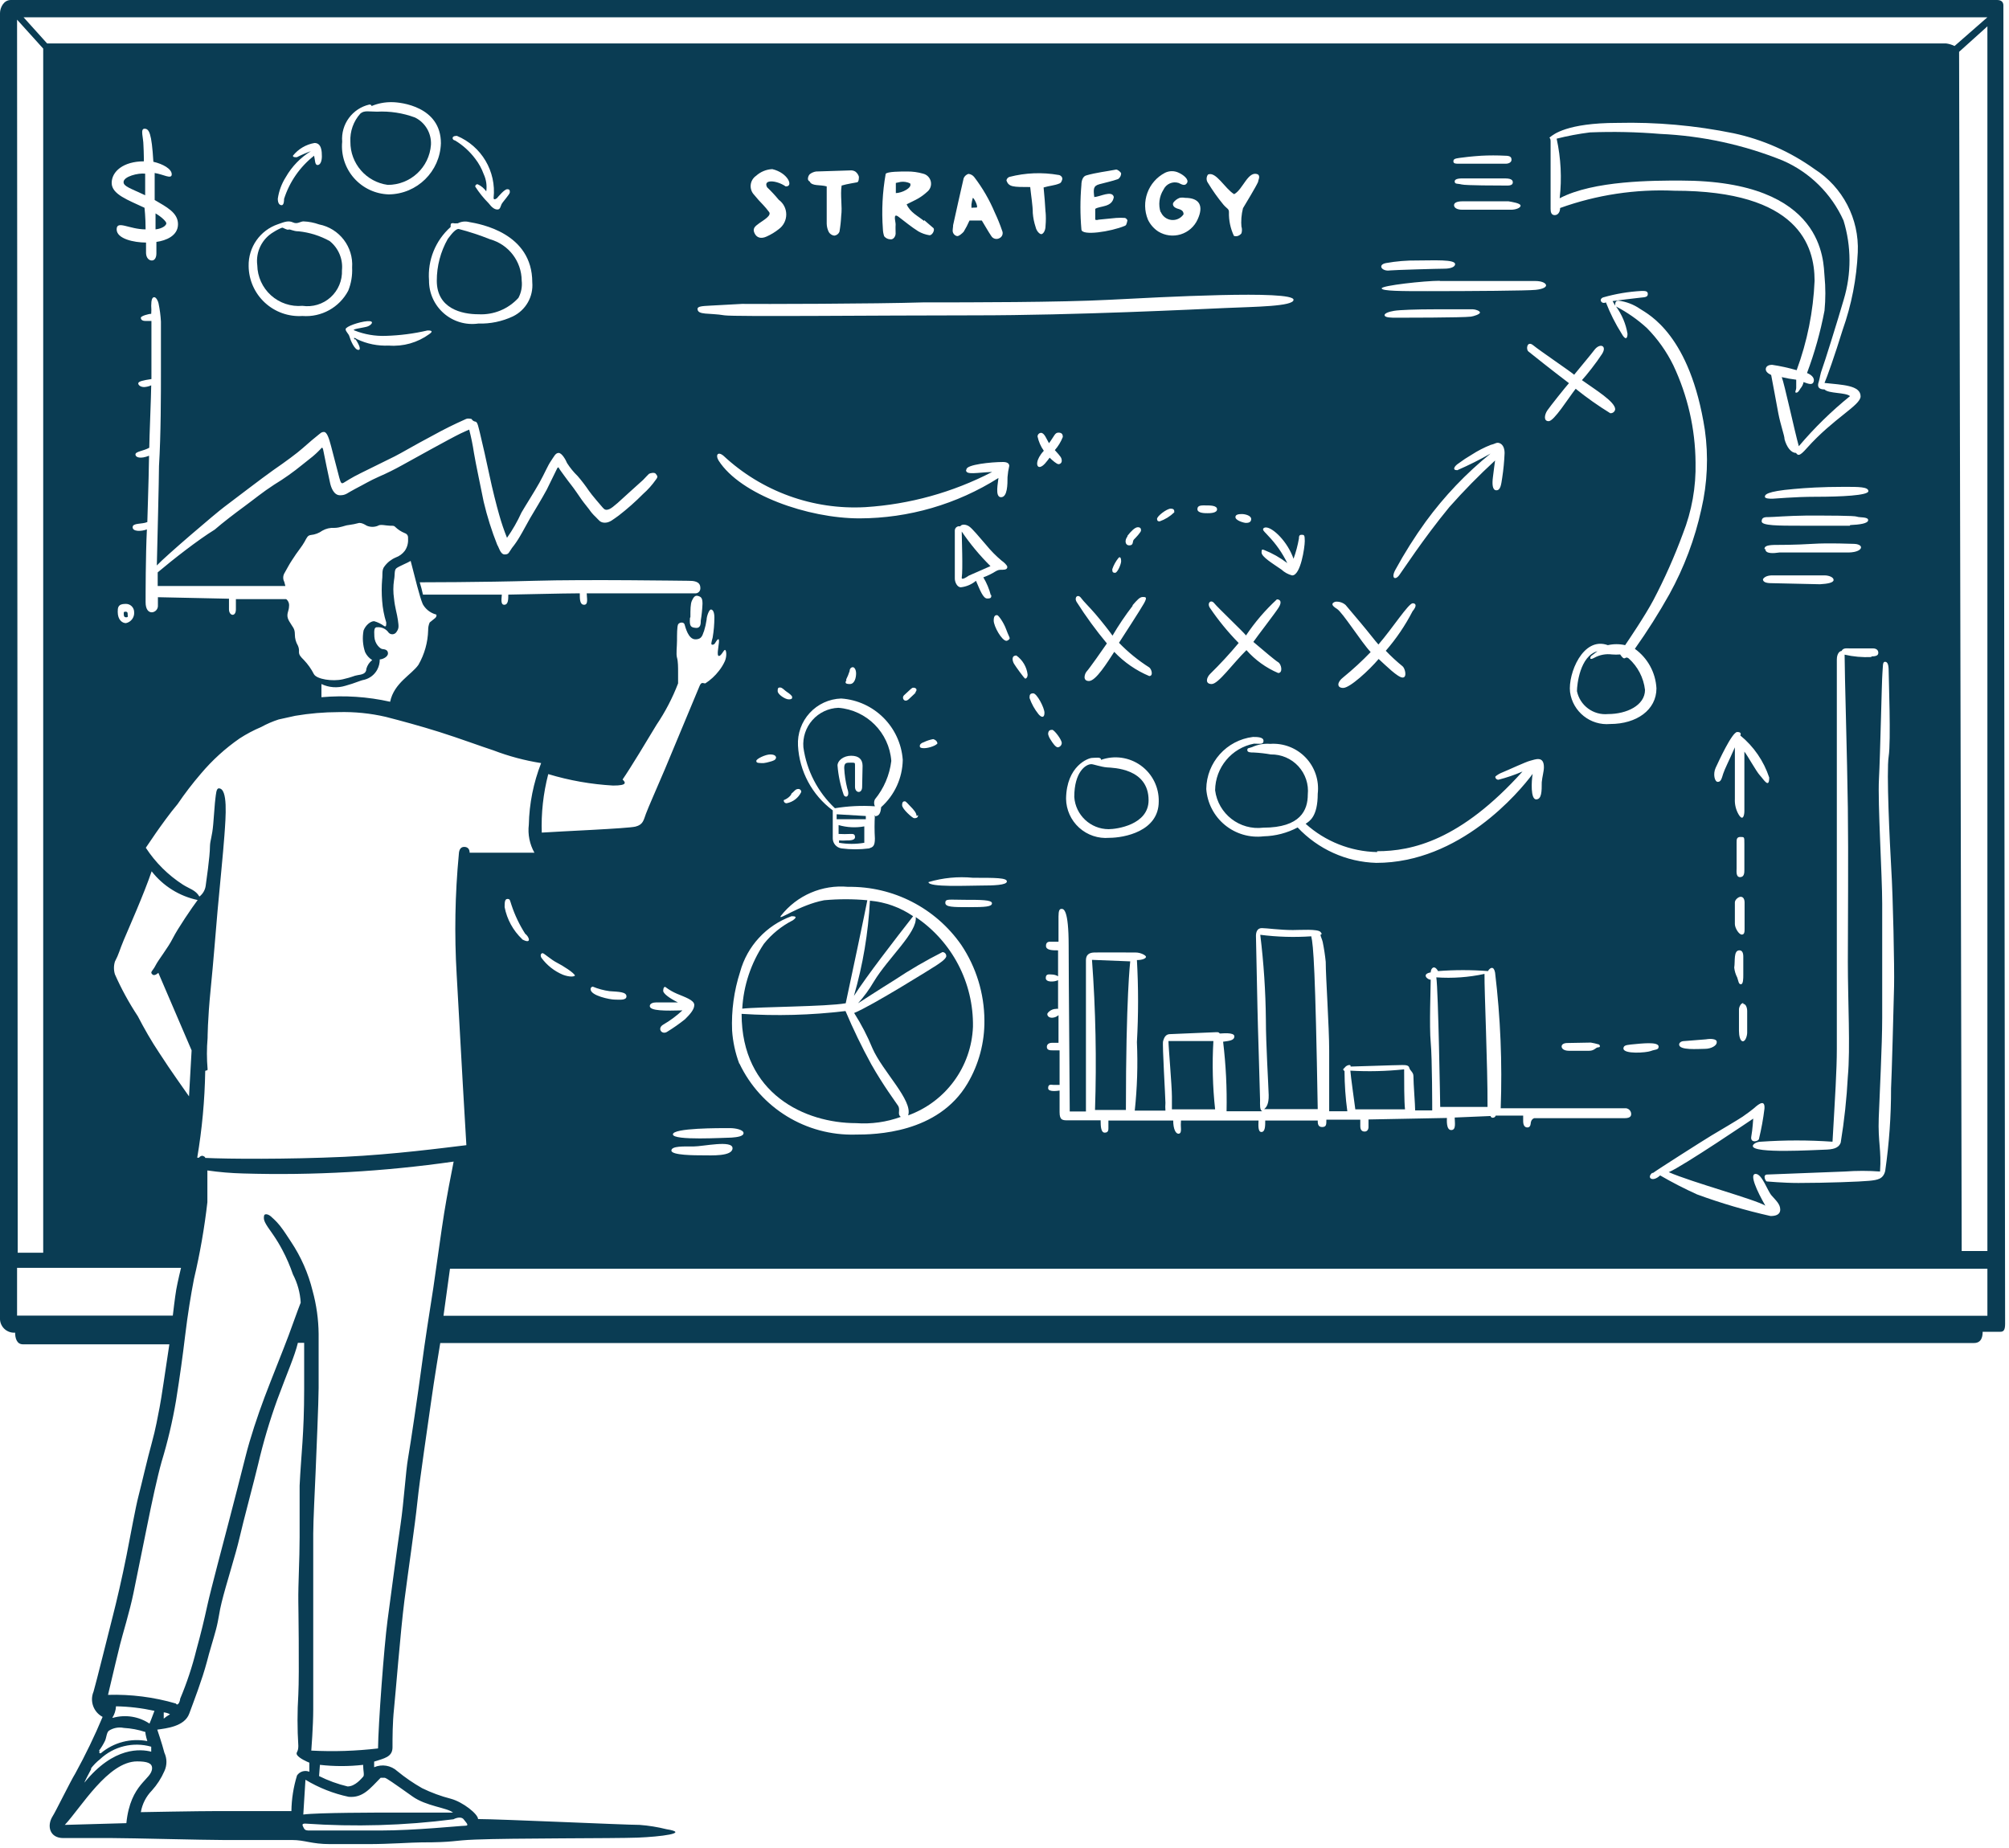 <?xml version="1.0" encoding="UTF-8"?>
<svg width="450px" height="414px" viewBox="0 0 450 414" version="1.1" xmlns="http://www.w3.org/2000/svg" xmlns:xlink="http://www.w3.org/1999/xlink">
    <!-- Generator: Sketch 59 (86127) - https://sketch.com -->
    <title>NYL_Blackboard Copy</title>
    <desc>Created with Sketch.</desc>
    <g id="Page-1" stroke="none" stroke-width="1" fill="none" fill-rule="evenodd">
        <g id="NYL_Blackboard-Copy" fill="#0A3C53" fill-rule="nonzero">
            <path d="M448.742,1.21 C448.742,0.484 448.306,0 447.339,0 L2.419,0 C0.774,0 0,1.79 0,2.952 C0,4.113 0,293.613 0,295.597 C0.049,296.441 0.436,297.229 1.073,297.784 C1.711,298.339 2.545,298.615 3.387,298.548 C3.387,299.71 3.726,301.161 5.129,301.161 L37.935,301.161 C36.968,307.548 36.145,313.306 35.758,315.242 C35.371,317.177 34.887,320.081 33.968,323.371 C33.048,326.661 31.694,332.565 31.016,335.177 C30.339,337.79 29.371,343.258 28.355,348.387 C27.339,353.516 26.081,358.887 25.258,362.081 C24.435,365.274 21.532,377.032 20.952,378.968 C20.059,381.096 20.941,383.554 22.984,384.629 C21.175,388.943 19.14,393.159 16.887,397.258 C15.677,399.242 12.435,405.919 11.758,406.935 C10.452,409.065 11.129,411.774 14.177,411.774 L25.258,411.774 C29.226,411.774 45.629,412.21 50.081,412.21 L65.419,412.21 C68.323,412.21 69.726,413.129 73.984,413.129 C75.726,413.129 78.823,413.129 82.403,413.129 C87.242,413.129 92.371,412.742 94.403,412.742 C101.903,412.742 101.323,412.306 106.452,412.113 C114.629,411.774 137.758,411.871 142.79,411.677 C147.823,411.484 154.742,410.661 149.274,409.79 C147.305,409.298 145.298,408.974 143.274,408.823 C140.032,408.823 111.871,407.516 107.081,407.516 C107.081,406.403 103.694,403.694 100.984,402.968 C98.764,402.397 96.608,401.603 94.548,400.597 C92.588,399.484 90.726,398.205 88.984,396.774 C87.579,395.491 85.553,395.151 83.806,395.903 C83.806,395.032 83.806,394.645 83.806,394.645 C86.032,393.919 87.919,393.629 87.919,391.452 C87.919,389.274 87.919,385.984 88.258,382.79 C88.597,379.597 89.71,365.419 90.581,358.597 C91.452,351.774 92.952,341.71 93.484,336.532 C94.016,331.355 95.855,319.161 96.532,314.226 C97.21,309.29 98.613,300.871 98.613,300.871 L442.161,300.871 C443.952,300.871 444.097,299.226 444.097,298.355 L448.016,298.355 C448.742,298.355 449.129,298.065 449.129,296.565 C449.129,295.065 448.742,1.935 448.742,1.21 Z M3.823,294.726 L3.823,284.032 L40.548,284.032 C40.548,284.032 39.774,287.226 39.484,288.871 C39.194,290.516 38.71,294.726 38.71,294.726 L3.823,294.726 Z M3.823,4.403 L9.677,10.887 L9.677,280.645 L3.968,280.645 L3.823,4.403 Z M32.129,32.516 C32.129,30.871 31.355,28.839 32.371,28.839 C33.387,28.839 33.968,29.758 34.355,36.242 C36.484,36.726 38.468,37.839 38.468,39.048 C38.468,40.258 36.581,39.048 34.645,38.758 C34.645,41.129 34.645,43.306 34.645,44.806 C37.258,46.355 39.871,47.613 39.871,50.226 C39.871,52.839 37.161,53.903 35.032,54.194 C35.032,55.597 35.032,55.79 35.032,56.758 C35.032,57.726 34.645,58.355 34.016,58.355 C33.387,58.355 32.758,57.823 32.71,56.71 L32.71,54.339 C30.048,54.339 26.129,53.516 26.129,51.387 C26.129,49.258 28.935,51.387 32.613,51.387 C32.613,48.726 32.371,46.548 32.371,46.548 C28.694,44.806 25.016,43.548 25.016,40.984 C25.016,38.419 27.629,36.145 32.226,36.145 C32.226,36.194 32.226,34.21 32.129,32.516 Z M66.484,35.226 C66.048,35.226 65.613,35.226 65.613,34.887 C66.821,33.374 68.543,32.358 70.452,32.032 C72.048,32.032 72.097,33.968 72.097,35.032 C72.097,36.097 71.758,36.968 71.129,36.968 C70.5,36.968 70.597,35.855 70.355,34.887 C67.191,37.363 64.847,40.736 63.629,44.565 C63.629,44.806 63.629,45.968 63.097,45.968 C62.565,45.968 62.226,45.484 62.226,44.516 C62.472,42.794 63.082,41.145 64.016,39.677 C65.372,37.303 67.302,35.307 69.629,33.871 C68.553,34.255 67.502,34.707 66.484,35.226 L66.484,35.226 Z M62.274,50.226 C63.968,49.597 64.694,49.403 65.661,49.839 C66.629,50.274 67.258,49.597 67.984,49.597 C69.173,49.646 70.347,49.874 71.468,50.274 C76.026,51.167 79.202,55.319 78.871,59.952 C78.958,61.72 78.661,63.487 78,65.129 C76.011,68.888 71.983,71.111 67.742,70.79 C64.64,70.99 61.593,69.905 59.315,67.792 C57.036,65.678 55.727,62.721 55.694,59.613 C55.598,55.381 58.264,51.579 62.274,50.226 L62.274,50.226 Z M111.29,44.419 C111.629,44.032 112.984,42.387 113.613,42.387 C114.242,42.387 114.194,42.726 114.194,43.113 C114.194,43.5 112.597,45.242 112.355,45.726 C112.113,46.21 112.065,46.935 111.435,46.935 C110.806,46.935 110.226,46.548 109.403,45.484 C108.293,44.365 107.304,43.132 106.452,41.806 C106.436,41.661 106.487,41.517 106.591,41.413 C106.694,41.31 106.839,41.259 106.984,41.274 C107.758,41.627 108.426,42.178 108.919,42.871 C109.105,41.552 108.903,40.207 108.339,39 C107.891,37.764 107.254,36.605 106.452,35.565 C105.215,33.913 103.671,32.516 101.903,31.452 C101.371,31.452 100.887,30.435 102.339,30.435 C107.851,32.735 111.196,38.384 110.565,44.323 C110.565,44.71 110.806,44.758 111.29,44.419 Z M102.532,50.032 C103.321,49.62 104.236,49.517 105.097,49.742 C107.613,50.177 119.226,52.21 119.226,63.242 C119.504,66.448 117.77,69.491 114.871,70.887 C112.452,72.021 109.799,72.568 107.129,72.484 C104.337,72.879 101.512,72.036 99.392,70.177 C97.272,68.317 96.069,65.626 96.097,62.806 C95.755,58.286 97.545,53.864 100.935,50.855 C100.935,50.129 100.935,50.032 101.419,49.984 C101.705,50.047 101.999,50.063 102.29,50.032 L102.532,50.032 Z M79.645,76.016 C79.984,76.5 81.145,78.387 80.274,78.387 C79.403,78.387 78.484,76.161 78.29,75.435 C78.097,74.71 77.419,74.323 77.419,73.742 C77.419,73.161 80.419,72.097 82.258,71.952 C84.097,71.806 83.177,72.871 82.258,73.161 C81.339,73.452 78.532,73.742 79.403,74.032 C81.632,74.92 84.022,75.332 86.419,75.242 C89.565,75.151 92.693,74.746 95.758,74.032 C96.194,74.032 97.355,74.032 96.145,74.855 C93.53,76.759 90.322,77.668 87.097,77.419 C84.626,77.535 82.166,77.036 79.935,75.968 C79.645,75.726 79.065,75.484 79.403,76.016 L79.645,76.016 Z M87.097,43.548 C84.109,43.468 81.289,42.152 79.308,39.914 C77.327,37.676 76.363,34.717 76.645,31.742 C76.33,27.839 78.925,24.295 82.742,23.419 C83.226,23.419 83.226,23.758 83.226,23.758 C84.666,23.157 86.214,22.861 87.774,22.887 C89.855,22.887 98.758,23.903 98.758,32.081 C98.577,38.413 93.431,43.473 87.097,43.548 Z M61.258,105.29 C63.871,103.5 66.677,101.419 67.742,100.452 C68.806,99.484 71.226,97.452 71.516,97.258 C71.806,97.065 71.952,96.774 72.581,96.774 C73.21,96.774 73.694,98.129 74.177,100.016 L76.016,107.081 C76.355,108.339 76.548,108.387 76.984,108.145 C77.419,107.903 78.677,107.032 80.758,106.016 L88.403,102.242 C90.194,101.323 92.032,100.21 93.919,99.194 L98.758,96.581 C101.419,95.177 103.839,94.113 104.371,93.871 C104.903,93.629 105.581,93.871 105.629,93.871 C105.801,94.179 106.103,94.393 106.452,94.452 C106.984,94.452 107.177,95.758 107.516,97.065 C107.855,98.371 109.161,104.177 109.694,106.742 C110.226,109.306 111.242,113.371 111.823,115.355 C112.309,117.095 112.891,118.807 113.565,120.484 C114.82,118.702 115.905,116.807 116.806,114.823 C117.581,113.468 119.661,110.226 120.823,108.145 C121.984,106.065 122.71,104.274 123.387,103.306 C124.065,102.339 124.403,101.468 125.129,101.468 C125.855,101.468 126.726,103.016 127.016,103.742 C127.69,104.799 128.486,105.773 129.387,106.645 C130.29,107.691 131.13,108.79 131.903,109.935 C132.484,110.806 134.613,113.274 135,113.71 C135.387,114.145 135.677,114.387 136.5,114.048 C137.323,113.71 139.016,112.065 141.097,110.177 L144.048,107.516 C144.677,106.887 145.161,106.306 145.355,106.161 C145.548,106.016 146.613,105.726 146.903,106.161 C147.194,106.597 147.484,106.742 146.903,107.468 C146.08,108.641 145.122,109.713 144.048,110.661 C142.335,112.393 140.508,114.01 138.581,115.5 C137.323,116.371 136.597,117.097 135.484,117.097 C134.371,117.097 134.129,116.468 133.403,115.79 C132.856,115.284 132.369,114.715 131.952,114.097 C131.565,113.565 130.887,112.79 130.306,111.968 C129.726,111.145 128.565,109.403 127.935,108.629 C127.306,107.855 125.226,105 125.177,104.855 C125.129,104.71 125.177,104.565 124.839,104.855 L122.468,109.694 C121.258,111.919 120,113.952 118.742,116.081 C118.016,117.339 117.194,118.935 116.468,120.145 C115.94,121.061 115.341,121.935 114.677,122.758 C113.952,123.774 114,124.21 113.032,124.21 C112.065,124.21 111.726,122.516 111.387,122.081 C110.136,118.934 109.117,115.699 108.339,112.403 C107.758,109.452 106.548,103.839 106.161,101.468 C105.899,99.708 105.544,97.964 105.097,96.242 C105.097,96.242 104.177,96.629 103.161,97.113 C102.145,97.597 99.097,99.242 96.629,100.597 L90.145,104.177 C88.432,105.136 86.672,106.008 84.871,106.79 C82.887,107.661 81.484,108.532 79.597,109.5 C77.71,110.468 77.516,110.952 76.161,110.952 C74.806,110.952 74.177,109.306 73.935,108.194 C73.694,107.081 72.629,102.097 72.435,100.984 C72.242,99.871 72,100.403 71.758,100.645 C71.516,100.887 70.984,101.468 70.065,102.242 L67.694,104.129 C65.703,105.758 63.601,107.245 61.403,108.581 C58.79,110.274 56.952,111.823 54.774,113.419 C52.597,115.016 49.935,117.048 48.097,118.645 C44.323,120.968 38.71,125.371 35.323,128.226 C35.323,128.226 35.323,128.952 35.323,131.274 C37.839,131.274 63.919,131.274 63.919,131.274 L63.677,130.355 C63.359,129.766 63.359,129.057 63.677,128.468 L64.597,126.823 C64.984,126.097 65.806,124.887 66.29,124.161 C66.774,123.435 67.694,122.323 68.226,121.355 C68.758,120.387 68.903,119.952 69.629,119.855 C70.555,119.766 71.44,119.432 72.194,118.887 C73.016,118.417 73.958,118.198 74.903,118.258 C76.161,118.258 77.323,117.677 78.048,117.629 C78.865,117.524 79.673,117.362 80.468,117.145 C81.097,117.145 81.581,117.435 82.161,117.774 C82.966,118.113 83.873,118.113 84.677,117.774 C85.161,117.387 86.565,117.774 87.339,117.774 C88.113,117.774 88.306,117.774 88.548,118.065 C89.152,118.641 89.857,119.101 90.629,119.419 C91.306,119.661 91.452,120.097 91.403,120.774 C91.46,121.702 91.204,122.622 90.677,123.387 C90.161,124.075 89.455,124.596 88.645,124.887 C87.643,125.31 86.774,125.996 86.129,126.871 C85.452,127.645 85.742,128.903 85.597,129.774 C85.467,131.384 85.467,133.003 85.597,134.613 C85.715,136.256 86.024,137.88 86.516,139.452 C86.516,140.129 86.516,140.468 86.081,140.274 C85.395,139.77 84.625,139.393 83.806,139.161 C82.984,139.161 81.919,140.032 81.435,141.242 C81.136,142.857 81.252,144.523 81.774,146.081 C82.119,146.821 82.675,147.444 83.371,147.871 C82.742,148.362 82.284,149.039 82.065,149.806 C82.065,150.968 81,151.113 80.081,151.258 C79.161,151.403 79.113,151.645 76.79,152.177 C74.468,152.71 70.935,152.177 70.306,151.016 C69.72,149.866 68.97,148.807 68.081,147.871 C67.258,147.048 66.968,146.71 66.968,146.032 C67.009,145.551 66.926,145.068 66.726,144.629 C66.283,143.882 66.049,143.03 66.048,142.161 C66.048,140.71 65.565,140.565 64.742,139.113 C63.919,137.661 64.742,136.984 64.742,135.823 C64.827,135.217 64.588,134.611 64.113,134.226 L52.839,134.226 L52.839,136.5 C52.839,138.29 51.29,138 51.29,136.5 C51.29,136.065 51.29,135.194 51.29,134.129 L35.371,133.79 C35.371,133.79 35.371,134.855 35.371,135.629 C35.398,136.014 35.269,136.394 35.015,136.685 C34.761,136.975 34.401,137.153 34.016,137.177 C33.242,137.177 32.613,136.5 32.613,134.903 C32.613,133.306 32.613,124.5 32.903,118.597 C31.645,119.081 29.71,119.129 29.71,118.113 C29.71,117.097 31.79,117.484 33,116.952 C33,115.984 33.29,108.726 33.387,102.097 C31.452,102.871 30.339,102.484 30.339,101.806 C30.339,101.129 32.177,101.032 33.435,100.306 C33.435,98.565 33.871,88.113 33.871,86.323 C33.369,86.554 32.827,86.686 32.274,86.71 C31.548,86.71 30.968,86.323 30.968,85.887 C30.968,85.452 31.984,85.21 33.919,84.919 C33.919,82.452 33.919,74.274 33.919,71.903 L32.613,71.903 C31.79,71.903 31.548,71.565 31.548,71.177 C31.548,70.79 33.29,70.306 33.871,70.306 C33.919,69.711 33.919,69.112 33.871,68.516 C33.871,67.113 34.113,66.581 34.548,66.581 C34.984,66.581 35.419,67.452 35.516,67.984 C35.794,69.324 35.972,70.682 36.048,72.048 C36.048,74.516 36.048,78.048 36.048,82.742 C36.048,88.5 36.048,97.258 35.613,104.419 C35.613,107.323 35.226,122.371 35.129,126.677 C37.113,124.548 48.339,114.968 50.226,113.565 C52.113,112.161 58.645,107.129 61.258,105.29 Z M171.823,41.952 C172.748,42.835 173.62,43.772 174.435,44.758 C175.49,45.523 176.114,46.746 176.114,48.048 C176.114,49.351 175.49,50.574 174.435,51.339 C173.605,51.999 172.695,52.551 171.726,52.984 C170.468,53.565 169.5,53.274 169.016,52.258 C168.532,51.242 169.016,50.758 170.032,50.032 C171.048,49.306 172.984,48.242 172.21,47.419 C171.82,46.895 171.4,46.394 170.952,45.919 C170.226,45.194 169.597,44.468 168.919,43.645 C168.348,43.051 168.067,42.235 168.151,41.415 C168.235,40.595 168.675,39.854 169.355,39.387 C170.354,38.481 171.637,37.95 172.984,37.887 C176.516,38.71 177.823,41.855 175.984,41.758 C173.855,40.306 170.855,40.161 171.823,41.952 Z M206.855,67.742 C217.5,67.742 237.145,67.742 248.468,67.161 C259.79,66.581 289.742,64.935 289.742,67.161 C289.742,68.661 281.081,68.71 274.548,69 C268.016,69.29 240.677,70.645 218.468,70.645 C196.258,70.645 164.71,70.984 162.29,70.645 C158.855,70.065 156.242,70.645 156.242,69.194 C156.242,68.613 157.355,68.565 159.097,68.468 L166.21,68.081 C169.694,68.129 196.161,68.081 206.855,67.742 Z M188.419,48.387 C188.363,49.571 188.233,50.751 188.032,51.919 C187.837,52.403 187.39,52.738 186.871,52.79 C186.373,52.724 185.93,52.441 185.661,52.016 C185.36,51.432 185.194,50.787 185.177,50.129 C185.177,48.774 185.177,47.419 185.177,46.113 L185.177,41.758 C183.677,41.323 181.839,41.758 181.355,40.645 C181.12,40.547 180.968,40.318 180.968,40.065 C180.974,39.691 181.111,39.331 181.355,39.048 C181.772,38.711 182.274,38.493 182.806,38.419 L190.403,38.177 C190.806,38.131 191.213,38.216 191.565,38.419 C191.961,38.703 192.251,39.112 192.387,39.581 C192.387,39.871 192.387,40.742 192,40.839 C191.613,40.935 189.823,41.177 188.516,41.565 C188.177,43.839 188.71,46.21 188.419,48.387 Z M207,49.306 L209.081,51.097 C209.468,51.532 208.79,52.79 208.161,52.694 C207.292,52.557 206.456,52.262 205.694,51.823 C204.145,50.855 202.694,49.645 201.29,48.581 C199.887,47.516 200.661,49.742 200.613,50.323 C200.565,50.903 200.613,51.677 200.613,52.306 C200.613,52.935 200.129,53.71 199.452,53.613 C198.907,53.606 198.393,53.358 198.048,52.935 C197.869,52.405 197.772,51.85 197.758,51.29 C197.453,47.167 197.664,43.022 198.387,38.952 C198.726,38.419 201.774,38.419 203.226,38.419 C204.42,38.41 205.61,38.573 206.758,38.903 C207.634,39.109 208.313,39.803 208.499,40.683 C208.686,41.564 208.347,42.473 207.629,43.016 C207.051,43.549 206.418,44.019 205.742,44.419 C204.919,44.903 204.097,45.242 203.081,45.774 C203.855,47.565 205.597,48.387 207,49.5 L207,49.306 Z M213.484,50.468 C214.258,46.984 215.032,43.452 215.855,39.919 C216.054,39.458 216.442,39.106 216.919,38.952 C217.436,39.003 217.909,39.266 218.226,39.677 C220.089,42.116 221.634,44.783 222.823,47.613 C223.45,48.935 223.999,50.292 224.468,51.677 C224.614,51.985 224.63,52.338 224.512,52.657 C224.393,52.976 224.15,53.234 223.839,53.371 C223.208,53.707 222.424,53.496 222.048,52.887 C221.323,51.823 220.694,50.661 219.919,49.403 L217.161,49.403 C216.785,50.271 216.349,51.112 215.855,51.919 C215.565,52.258 214.742,52.984 214.355,52.887 C213.793,52.754 213.394,52.255 213.387,51.677 C213.387,51.677 213.435,50.903 213.484,50.661 L213.484,50.468 Z M234.194,47.371 C234.29,48.433 234.29,49.502 234.194,50.565 C234.194,51.726 233.661,52.403 233.274,52.452 C232.887,52.5 232.161,51.774 231.968,50.855 C231.633,49.852 231.422,48.812 231.339,47.758 C231.339,46.065 230.952,43.839 230.758,41.903 C226.935,41.903 225.919,41.903 225.435,40.403 C225.504,40.041 225.763,39.745 226.113,39.629 C229.701,38.702 233.446,38.554 237.097,39.194 C237.435,39.194 238.113,39.629 237.919,40.258 C237.726,40.887 237.532,41.032 237.242,41.129 C236.177,41.565 235.016,41.613 233.758,42 C233.952,43.887 234.097,45.871 234.194,47.565 L234.194,47.371 Z M245.129,44.129 C246.29,44.129 249.097,42.532 249.484,44.129 C249.145,46.5 246.435,46.065 245.323,46.79 L245.323,49.21 C245.554,49.309 245.817,49.309 246.048,49.21 L250.016,48.823 C250.677,48.775 251.34,48.775 252,48.823 C252.242,48.921 252.434,49.113 252.532,49.355 C252.481,49.705 252.383,50.047 252.242,50.371 C252.16,50.488 252.04,50.573 251.903,50.613 C248.903,51.871 242.226,52.935 242.226,51.387 C241.937,48.071 241.937,44.736 242.226,41.419 C242.226,40.548 242.516,39.484 243.339,39.29 C245.516,38.661 247.79,38.419 250.016,37.984 C250.355,37.984 251.032,38.516 251.129,38.855 C251.114,39.357 250.863,39.824 250.452,40.113 C249.097,40.597 247.645,40.887 246.242,41.274 C244.839,41.661 244.887,42.387 245.129,44.323 L245.129,44.129 Z M259.984,47.419 C260.37,48.436 261.291,49.151 262.371,49.273 C263.452,49.396 264.51,48.904 265.113,48 C265.113,46.984 264.145,46.887 263.613,46.694 C263.081,46.5 262.548,46.065 262.79,45.435 C263.151,44.927 263.657,44.539 264.242,44.323 C264.641,44.246 265.052,44.246 265.452,44.323 C268.694,44.323 269.661,46.113 268.258,49.161 C267.532,50.767 266.151,51.984 264.466,52.503 C262.781,53.021 260.955,52.791 259.452,51.871 C258.448,51.214 257.644,50.293 257.129,49.21 C255.491,45.248 257.15,40.691 260.952,38.71 C261.927,38.226 263.073,38.226 264.048,38.71 C265.016,39.145 266.371,40.161 265.887,40.984 C265.403,41.806 264.629,41.274 264,40.984 C262.654,40.562 261.205,41.204 260.613,42.484 C259.64,44.011 259.409,45.896 259.984,47.613 L259.984,47.419 Z M278.081,50.758 C278.224,51.248 278.224,51.768 278.081,52.258 C277.889,52.527 277.618,52.73 277.306,52.839 C277.011,52.955 276.683,52.955 276.387,52.839 C275.604,51.176 275.222,49.353 275.274,47.516 C275.274,46.742 274.839,46.79 274.016,45.823 C272.758,44.293 271.61,42.676 270.581,40.984 C270.169,40.422 270.169,39.659 270.581,39.097 C272.371,38.323 274.355,42.242 276.435,43.5 C278.419,42.484 279.581,38.032 281.806,39.097 C282.339,39.581 281.806,40.355 281.806,40.742 C281.323,41.855 279.048,45.581 278.419,46.645 C278.063,48.051 277.948,49.507 278.081,50.952 L278.081,50.758 Z M308.468,190.694 C316.258,190.694 327.145,188.274 341.032,172.839 C339.292,173.588 337.496,174.203 335.661,174.677 C335.473,174.691 335.288,174.625 335.151,174.497 C335.013,174.368 334.935,174.188 334.935,174 C334.935,174 335.323,173.516 336.532,173.032 C337.742,172.548 341.758,170.661 342.774,170.419 C343.79,170.177 345.823,169.21 345.823,171.871 C345.823,172.839 345.435,174.048 345.339,175.258 C345.339,177.242 345.339,179.081 344.081,179.081 C342.823,179.081 343.016,175.016 343.306,173.371 C340.258,177.484 327,193.306 308.274,193.306 C301.581,193.11 295.243,190.254 290.661,185.371 C288.317,186.613 285.716,187.292 283.065,187.355 C279.937,187.734 276.791,186.815 274.36,184.813 C271.928,182.811 270.422,179.9 270.194,176.758 C270.27,170.804 274.735,165.822 280.645,165.097 C281.565,165.097 283.016,165.097 283.016,165.968 C283.016,166.839 282.242,166.597 280.887,166.597 C275.866,167.564 272.223,171.936 272.177,177.048 C272.856,182.334 277.68,186.076 282.968,185.419 C291.339,185.419 292.935,181.452 292.935,178.016 C293.171,175.692 292.401,173.378 290.82,171.658 C289.238,169.938 286.997,168.977 284.661,169.016 C283.398,168.79 282.121,168.645 280.839,168.581 C280.161,168.581 279.387,168.581 279.387,168.048 C279.387,167.516 279.677,167.661 280.452,167.371 C281.722,166.785 283.122,166.535 284.516,166.645 C287.494,166.437 290.41,167.567 292.469,169.729 C294.527,171.891 295.515,174.858 295.161,177.823 C295.161,182.952 293.323,183.968 292.452,184.548 C296.856,188.516 302.541,190.766 308.468,190.887 L308.468,190.694 Z M336.774,41.565 C335.806,41.565 328.258,41.565 327.387,41.323 C326.516,41.081 325.839,41.323 325.839,40.645 C325.839,39.968 327.097,39.968 327.774,39.968 L336.774,39.968 C337.645,39.968 338.855,39.968 338.855,40.839 C338.855,41.71 337.694,41.565 336.774,41.565 Z M340.597,46.065 C340.597,46.645 339.339,46.984 338.516,46.984 L327.532,46.984 C326.274,46.984 325.694,46.5 325.694,45.968 C325.694,45.435 326.323,45.097 327.629,45.097 L337.887,45.097 C338.71,45.242 340.597,45.532 340.597,46.065 Z M337.258,36.677 L326.806,36.677 C326.081,36.677 325.548,36.677 325.548,36.145 C325.548,35.613 325.935,35.516 326.952,35.371 C327.968,35.226 329.613,35.032 331.79,34.887 C333.579,34.793 335.372,34.793 337.161,34.887 C338.371,34.887 338.565,35.274 338.565,35.806 C338.565,36.339 337.984,36.677 337.258,36.677 Z M325.935,59.177 C325.935,59.758 325.016,60.194 323.516,60.194 C322.016,60.194 312.242,60.484 311.371,60.581 C309.532,60.871 308.468,59.323 310.452,58.935 C312.751,58.522 315.084,58.328 317.419,58.355 C321.145,58.355 325.935,58.065 325.935,59.177 Z M322.5,62.952 L343.887,62.952 C345.581,62.952 346.306,63.532 346.306,63.919 C346.306,64.306 345.726,64.742 343.984,64.935 C342.242,65.129 329.468,65.226 319.79,65.226 C314.081,65.226 309.484,65.226 309.484,64.597 C309.484,63.968 319.065,62.903 322.5,62.903 L322.5,62.952 Z M416.758,88.79 C416.758,90.823 410.758,93.629 404.71,100.403 C403.016,102.339 402.726,102.048 402.29,101.468 C401.177,101.468 400.21,100.161 399.726,98.419 C399.726,97.597 398.855,95.323 398.323,92.565 C397.79,89.806 397.113,85.887 396.726,84 C396.726,84 395.516,83.516 395.516,82.742 C395.516,81.968 396.29,81.726 396.919,81.726 C398.784,82.002 400.627,82.406 402.435,82.935 C404.807,76.507 406.162,69.749 406.452,62.903 C406.452,55.065 402.871,42.726 375.048,42.726 C366.345,42.333 357.649,43.648 349.452,46.597 C349.452,47.516 348.968,48.194 348.242,48.194 C347.516,48.194 347.323,47.565 347.323,46.839 C347.323,44.081 347.323,32.71 347.323,31.645 C347.323,30.581 346.742,31.065 347.323,30.629 C347.903,30.194 350.903,27.532 362.274,27.532 C371.011,27.324 379.744,28.104 388.306,29.855 C394.845,31.25 401.023,33.985 406.452,37.887 C412.772,41.923 416.461,49.024 416.129,56.516 C415.868,62.442 414.726,68.297 412.742,73.887 C411,79.548 409.21,84.581 408.677,85.79 C412.597,86.226 416.758,86.274 416.758,88.79 L416.758,88.79 Z M423.629,194.661 C424.016,200.661 424.355,216.823 424.258,220.935 C424.161,225.048 423.726,241.5 423.581,243.823 C423.592,250.007 423.155,256.185 422.274,262.306 C421.839,264.145 420.581,264.339 418.694,264.532 C416.806,264.726 409.016,265.016 402.823,265.016 C399.29,265.016 396.048,264.677 395.758,264.677 C395.468,264.677 394.79,263.226 395.758,263.129 L413.226,262.452 C415.851,262.255 418.488,262.255 421.113,262.452 C421.452,257.613 420.629,255.871 420.823,250.452 C421.016,245.032 421.597,234.194 421.597,228 C421.597,221.806 421.597,208.645 421.597,202.403 C421.597,196.161 420.581,179.903 420.871,174.532 C421.161,169.161 421.5,152.419 421.645,150.823 C421.79,149.226 421.645,148.258 422.226,148.258 C422.806,148.258 423.048,148.887 423.048,150.387 C423.048,151.887 423.581,166.113 423.048,169.452 C422.516,172.79 423.29,188.71 423.629,194.661 L423.629,194.661 Z M342.871,251.613 C342.871,251.613 342.871,252.581 342.145,252.581 C341.419,252.581 341.177,251.952 341.177,251.129 C341.177,250.306 341.177,249.919 341.177,249.919 L335.032,249.919 C334.949,250.199 334.695,250.394 334.403,250.403 C334.152,250.433 333.92,250.265 333.871,250.016 L325.839,250.355 C325.839,251.419 326.226,253.161 325.065,253.161 C323.903,253.161 324.097,250.887 324.097,250.452 L306.532,250.79 C306.532,251.855 306.532,252.532 306.532,252.532 C306.532,252.532 306.532,253.5 305.661,253.5 C304.79,253.5 304.694,252.726 304.694,252.29 C304.694,251.855 304.694,250.839 304.694,250.839 L297.097,250.839 C297.097,251.952 297.097,252.484 296.129,252.484 C295.161,252.484 295.161,251.613 295.161,251.032 L283.403,251.032 C283.403,252.242 283.403,253.597 282.532,253.597 C281.661,253.597 281.903,251.613 281.903,251.032 L264.532,251.032 C264.479,251.66 264.479,252.291 264.532,252.919 C264.532,253.355 264.532,253.984 263.952,253.984 C263.371,253.984 262.79,252.968 262.79,251.032 L248.274,251.032 C248.274,251.952 248.274,252.339 248.274,252.726 C248.274,253.113 248.274,253.742 247.452,253.742 C246.629,253.742 246.532,252.435 246.532,250.984 L239.274,250.984 C238.016,250.984 237.339,250.984 237.339,249.145 C237.339,247.306 237.339,244.306 237.339,244.306 C237.339,244.306 234.774,244.79 234.774,243.774 C234.774,242.758 235.5,243.048 235.984,243.048 L237.339,243.048 L237.339,235.306 L235.839,235.306 C235.258,235.306 234.484,235.306 234.484,234.532 C234.484,233.758 235.258,233.613 235.645,233.613 L237.097,233.613 L237.097,227.419 C236.699,227.782 236.183,227.988 235.645,228 C234.774,228 234.581,227.419 234.581,227.177 C234.581,226.935 235.403,226.016 236.516,226.016 C236.675,225.973 236.842,225.973 237,226.016 L237,219.581 C236.274,219.968 234.242,220.161 234.242,219.097 C234.242,218.032 235.113,218.323 235.742,218.323 C236.186,218.35 236.617,218.483 237,218.71 L237,212.903 C235.742,212.903 234.29,212.903 234.29,211.887 C234.29,210.871 235.113,210.968 235.452,210.968 L237.097,210.968 C237.097,210.968 237.097,206.661 237.097,205.306 C237.097,203.952 237.339,203.613 237.774,203.613 C238.21,203.613 239.371,203.613 239.371,211.887 C239.371,220.161 239.613,244.452 239.613,249 L243.242,249 C243.242,249 243.242,216.242 243.242,215.129 C243.242,214.016 243.823,213.435 245.032,213.387 C246.242,213.339 253.355,213.387 254.419,213.387 C255.484,213.387 256.694,214.016 256.694,214.355 C256.694,214.694 255.919,215.081 254.661,215.081 C255.004,221.205 255.004,227.344 254.661,233.468 C254.885,238.586 254.723,243.713 254.177,248.806 L261.048,248.806 C261.001,248.227 261.001,247.644 261.048,247.065 C261.048,245.903 260.323,234 260.516,233.274 C260.71,232.548 261.048,231.726 261.968,231.677 L272.274,231.242 C272.274,231.242 272.274,231.242 272.71,231.242 C273.145,231.242 273.048,231.532 273.339,231.532 C273.629,231.532 276.484,231.194 276.484,232.161 C276.484,233.129 275.274,233.177 273.968,233.371 C274.59,238.54 274.849,243.746 274.742,248.952 C279.097,248.952 281.419,248.952 282.726,248.952 C282.145,248.661 282.242,247.597 282.242,246.339 C282.242,245.081 281.71,228.919 281.661,225.774 C281.613,222.629 281.323,210.435 281.323,209.661 C281.323,208.887 281.565,207.919 282.629,207.919 C283.694,207.919 286.694,208.355 289.597,208.355 C291.145,208.355 295.21,208.065 295.79,208.79 C296.371,209.516 295.79,209.177 295.79,209.468 C295.79,209.758 296.129,210.387 296.274,211.016 C296.574,212.488 296.8,213.973 296.952,215.468 C296.952,218.903 297.726,229.984 297.726,235.355 C297.726,240.726 297.726,247.452 297.726,248.952 L301.79,248.952 C301.383,245.969 301.173,242.962 301.161,239.952 C300.726,239.613 300.823,239.516 301.161,239.226 C301.387,238.895 301.735,238.669 302.129,238.597 C302.419,238.597 302.565,238.597 302.516,238.935 C303.532,238.935 312.484,238.597 314.032,238.597 C314.806,238.597 315.532,238.597 315.677,239.226 C315.823,239.855 316.597,240.194 316.597,241.065 C316.597,242.855 316.984,247.452 316.984,248.758 L320.806,248.758 C320.806,248.758 320.806,237 320.468,233.516 C320.129,230.032 320.468,220.887 320.468,219.484 C319.742,219.484 318.339,218.226 320.468,217.839 C320.468,216.968 321.242,216 322.113,217.548 C325.833,217.263 329.57,217.263 333.29,217.548 C333.774,216.726 334.597,216.339 334.887,217.887 C336.097,227.968 336.517,238.128 336.145,248.274 L363.968,248.274 C364.322,248.248 364.673,248.367 364.937,248.604 C365.202,248.842 365.359,249.177 365.371,249.532 C365.371,249.823 365.371,250.5 363.919,250.5 L343.645,250.5 C342.919,250.742 342.871,251.613 342.871,251.613 Z M232.839,104.613 C232.065,104.613 231.968,102.968 233.806,100.984 C233.126,100.026 232.648,98.939 232.403,97.79 C232.402,97.354 232.742,96.993 233.177,96.968 C233.952,96.968 234.435,98.419 234.968,99.29 C236.226,97.597 236.274,96.919 237.097,96.919 C237.919,96.919 238.065,97.403 238.065,97.887 C237.643,98.967 237.037,99.966 236.274,100.839 C237.581,102.29 237.823,102.532 237.823,103.258 C237.823,103.659 237.498,103.984 237.097,103.984 C236.71,103.984 235.742,103.161 235.113,102.532 C234.581,103.21 233.661,104.613 232.839,104.613 Z M233.952,159.677 C233.952,160.935 233.226,160.742 232.597,159.968 C231.739,158.894 231.069,157.684 230.613,156.387 C230.613,155.806 230.613,155.323 231.435,155.323 C232.258,155.323 233.952,158.565 233.952,159.677 Z M237.823,166.306 C237.88,166.852 237.495,167.344 236.952,167.419 C236.468,167.419 235.839,166.548 235.306,165.677 C235.055,165.311 234.874,164.901 234.774,164.468 C234.774,163.597 235.258,163.5 235.694,163.5 C236.129,163.5 237.823,165.677 237.823,166.452 L237.823,166.306 Z M253.694,135.581 C254.71,134.419 255.29,133.742 255.968,133.742 C256.645,133.742 257.032,133.742 256.258,135.145 C255.484,136.548 251.419,142.79 250.645,144 C252.677,146.1 254.951,147.952 257.419,149.516 C257.952,149.903 258.387,151.452 257.419,151.452 C254.459,150.208 251.79,148.362 249.581,146.032 C248.032,148.403 245.468,152.565 243.919,152.565 C242.371,152.565 243,150.823 243.435,150.387 C243.871,149.952 247.161,145.306 247.935,144.145 C245.482,141.196 243.219,138.093 241.161,134.855 C240.532,133.79 241.452,133.016 242.129,133.935 C242.806,134.855 243.919,135.871 245.371,137.565 C246.823,139.258 248.565,141.484 249.194,142.403 C250.552,140.085 252.055,137.855 253.694,135.726 L253.694,135.581 Z M249.145,127.5 C249.454,126.607 249.912,125.772 250.5,125.032 C250.887,124.548 251.129,125.032 251.129,125.71 C251.129,126.387 250.306,128.323 249.774,128.323 C249.242,128.323 249.145,128.081 249.145,127.645 L249.145,127.5 Z M252.532,120.048 C253.306,119.032 254.226,118.113 254.855,118.113 C255.484,118.113 255.581,118.452 255.581,118.839 C255.581,119.226 254.371,120.484 253.984,120.871 C253.597,121.258 253.984,122.177 252.968,122.177 C251.952,122.177 251.903,120.968 252.532,120.194 L252.532,120.048 Z M244.645,169.79 C245.468,169.79 246.629,169.5 246.629,170.226 C249.629,169.158 252.962,169.635 255.543,171.5 C258.123,173.366 259.621,176.381 259.548,179.565 C259.548,186.242 251.806,187.694 248.468,187.694 C246.001,187.909 243.555,187.087 241.719,185.425 C239.882,183.764 238.821,181.412 238.79,178.935 C238.887,171.581 243.774,169.79 244.645,169.79 Z M259.161,116.274 C259.161,115.597 261.387,113.952 262.21,113.952 C263.032,113.952 263.032,114.339 263.032,114.774 C262.095,115.681 260.972,116.374 259.742,116.806 C259.306,116.806 259.161,116.613 259.161,116.129 L259.161,116.274 Z M279.097,142.355 C281.077,139.398 283.399,136.686 286.016,134.274 C286.742,134.274 287.226,134.806 286.403,136.113 C285.581,137.419 281.565,142.597 280.742,143.806 C283.258,145.935 285.581,147.919 286.306,148.355 C287.032,148.79 287.419,150.774 286.306,150.774 C283.583,149.615 281.153,147.863 279.194,145.645 C276.048,148.742 272.903,153.242 271.403,153.242 C269.903,153.242 270.194,151.839 271.065,150.968 C273.308,148.77 275.44,146.461 277.452,144.048 C275.053,141.606 272.883,138.95 270.968,136.113 C270.339,135.048 271.258,134.226 271.984,135.145 C272.71,136.065 278.468,141.532 279.097,142.355 Z M276.726,115.839 C276.726,115.258 277.452,115.161 278.177,115.161 C278.903,115.161 280.258,115.5 280.258,116.274 C280.258,117.048 279.581,117.145 279.097,117.145 C278.613,117.145 276.726,116.613 276.726,115.839 Z M270.484,114.968 C269.806,114.968 268.21,114.968 268.21,114.048 C268.21,113.129 269.226,113.226 270.145,113.226 C271.065,113.226 272.613,113.226 272.613,114.097 C272.613,114.968 270.968,114.968 270.484,114.968 Z M374.806,81.823 C373.299,78.749 371.306,75.939 368.903,73.5 C366.818,71.592 364.491,69.966 361.984,68.661 C363.296,70.469 364.174,72.556 364.548,74.758 C364.548,76.016 364.016,76.161 363.242,74.758 C361.841,72.539 360.658,70.189 359.71,67.742 C358.742,68.226 358.016,67.065 359.081,66.629 C361.903,65.818 364.809,65.331 367.742,65.177 C368.468,65.177 369.097,65.177 369.097,65.855 C369.097,66.532 368.565,66.581 367.5,66.677 C366.435,66.774 361.887,67.355 361.21,67.452 L361.79,68.468 C361.79,67.935 361.79,67.355 362.516,67.355 C364.254,67.568 365.914,68.199 367.355,69.194 C369.29,70.452 378.581,75.048 381.871,96.29 C382.712,102.207 382.449,108.228 381.097,114.048 C379.643,120.716 377.231,127.137 373.935,133.113 C371.574,137.328 368.989,141.414 366.194,145.355 C369.066,147.42 370.846,150.677 371.032,154.21 C371.032,159.048 366.581,162.194 360.677,162.194 C356.245,162.597 352.28,159.442 351.677,155.032 C351.194,150.919 354.581,142.5 360.145,144.532 C361.419,144.242 362.742,144.242 364.016,144.532 C364.645,143.613 368.516,137.903 370.355,134.419 C372.867,129.632 375.066,124.686 376.935,119.613 C378.947,114.518 379.917,109.073 379.79,103.597 C379.725,96.063 378.025,88.634 374.806,81.823 L374.806,81.823 Z M396.774,128.903 C398.129,128.903 407.855,128.903 408.726,128.903 C409.597,128.903 410.71,129.29 410.71,129.919 C410.71,130.548 409.355,130.79 407.661,130.887 L396.774,130.645 C395.516,130.645 394.887,130.355 394.887,129.774 C395.081,129.387 395.661,128.952 396.774,128.903 Z M395.226,123 C395.226,122.468 395.613,122.129 397.355,122.081 C398.177,122.081 402.194,122.081 405.968,121.839 C409.742,121.597 414.726,121.839 415.306,121.839 C415.887,121.839 416.855,122.081 416.855,122.613 C416.855,123.145 415.984,123.726 414.097,123.774 L398.565,123.774 C397.258,123.968 395.419,124.113 395.419,123 L395.226,123 Z M396.29,174.194 C396.29,176.806 395.032,174.581 394.21,173.71 C393.387,172.839 391.355,169.113 390.726,168.387 C390.726,173.952 390.726,180.823 390.726,181.694 C390.726,182.565 390.435,184.065 389.468,182.516 C388.836,181.45 388.533,180.221 388.597,178.984 C388.597,178.065 388.597,168.629 388.597,167.419 C387.29,170.419 386.323,172.258 385.984,173.323 C385.645,174.387 385.5,175.161 384.774,175.161 C384.048,175.161 383.661,173.371 384.29,172.016 C384.919,170.661 387.968,163.984 389.129,163.984 C390.29,163.984 389.806,164.758 389.806,164.758 C392.821,167.222 395.071,170.496 396.29,174.194 Z M389.903,200.903 C390.484,200.903 390.774,201.435 390.774,202.21 C390.774,202.984 390.774,207.339 390.774,208.016 C390.774,208.694 390.774,209.371 390.145,209.371 C389.516,209.371 388.597,207.919 388.597,207 C388.597,206.081 388.597,202.742 388.597,202.161 C388.597,201.581 389.371,200.903 389.903,200.903 L389.903,200.903 Z M388.984,194.516 L388.984,188.71 C388.984,188.081 388.984,187.5 389.855,187.5 C390.726,187.5 390.726,187.5 390.726,189 C390.726,190.5 390.726,194.129 390.726,194.806 C390.726,195.484 390.726,196.5 389.758,196.5 C388.79,196.5 388.984,195.145 388.984,194.516 L388.984,194.516 Z M389.613,212.903 C390.097,212.903 390.484,213.242 390.484,214.306 C390.484,216.339 390.484,217.548 390.484,218.371 C390.484,219.194 390.484,220.5 389.952,220.5 C389.419,220.5 389.419,219.823 389.129,219 C388.77,218.305 388.54,217.551 388.452,216.774 C388.694,215.323 388.258,212.903 389.613,212.903 Z M390.484,224.903 C391.065,224.903 391.355,225.774 391.355,226.5 C391.355,227.226 391.355,230.71 391.355,231.339 C391.355,231.968 391.016,233.274 390.387,233.274 C389.758,233.274 389.516,231.968 389.516,230.952 C389.516,229.935 389.516,226.548 389.516,226.113 C389.516,225.677 389.903,224.71 390.484,224.71 L390.484,224.903 Z M384.532,233.565 C384.532,234.194 383.371,234.968 381.871,234.968 C380.371,234.968 376.113,235.355 376.113,234 C376.113,233.613 376.548,233.226 377.274,233.226 L382.113,232.839 C383.177,232.645 384.532,232.742 384.532,233.371 L384.532,233.565 Z M356.323,233.565 C356.894,233.661 357.459,233.791 358.016,233.952 C358.306,233.952 358.645,234.629 358.016,234.629 C357.387,234.629 357.194,235.403 355.935,235.403 L351.435,235.403 C350.323,235.403 349.79,234.919 349.79,234.435 C349.79,233.952 350.323,233.661 351.097,233.661 L356.323,233.565 Z M363.629,235.016 C363.629,234.29 363.968,234.145 365.274,234 C366.581,233.855 368.323,233.71 369.145,233.71 C369.968,233.71 371.516,233.71 371.516,234.484 C371.516,235.258 370.742,235.065 369.774,235.452 C368.806,235.839 363.629,236.226 363.629,234.871 L363.629,235.016 Z M370.161,262.839 C371.177,262.065 381.677,255.387 383.371,254.371 C385.065,253.355 389.274,250.887 390.339,250.161 C391.403,249.435 392.274,248.758 392.758,248.371 C393.242,247.984 395.419,245.758 395.226,248.371 C394.952,250.618 394.548,252.848 394.016,255.048 C394.016,255.726 391.984,256.21 392.274,254.613 C392.565,253.016 392.71,250.597 392.71,250.597 C392.71,250.597 376.935,261.29 373.79,262.597 C378.968,264.871 393.145,268.694 395.419,270.097 C393.532,266.806 391.79,262.984 393.242,262.984 C394.694,262.984 395.855,266.71 396.823,267.823 C397.79,268.935 398.758,269.758 398.758,270.968 C398.758,272.177 397.645,272.419 396.581,272.419 C390.997,271.168 385.501,269.552 380.129,267.581 C377.301,266.302 374.539,264.881 371.855,263.323 C370.113,264.968 368.71,263.806 370.161,262.694 L370.161,262.839 Z M419.177,147.194 C417.162,147.292 415.144,147.113 413.177,146.661 C413.177,150.919 413.758,169.839 413.903,180.968 C414.048,192.097 413.903,206.806 413.903,215.516 C413.903,224.226 414.484,234.871 413.903,241.161 C413.642,246.122 413.109,251.065 412.306,255.968 C411.823,257.274 410.565,257.516 408.532,257.565 C406.5,257.613 392.613,258.484 392.613,256.742 C392.613,256.306 393.484,255.774 394.403,255.774 C399.751,255.399 405.119,255.399 410.468,255.774 C411.048,245.565 411.435,239.855 411.435,234.871 C411.435,229.887 411.435,203.274 411.435,195.097 C411.435,186.919 411.435,166.403 411.435,161.516 C411.435,156.629 411.435,149.129 411.435,147.774 C411.435,146.419 412.065,145.839 412.5,145.839 C412.839,145.113 413.613,145.258 414.29,145.258 L419.516,145.258 C420.339,145.258 420.726,145.694 420.726,146.226 C420.726,146.758 420.387,147.048 419.177,147.048 L419.177,147.194 Z M414.339,117.774 C413.226,117.774 408,117.774 403.21,117.774 C398.419,117.774 394.597,117.774 394.597,116.806 C394.597,115.839 395.371,115.839 396.29,115.839 C397.21,115.839 400.452,115.548 404.613,115.5 C409.452,115.5 415.355,115.5 415.935,115.742 C416.516,115.984 418.452,115.742 418.452,116.516 C418.452,117.29 416.516,117.532 414.435,117.629 L414.339,117.774 Z M406.694,111.29 C401.855,111.29 397.548,111.726 397.016,111.726 C396.484,111.726 395.323,111.726 395.323,111.29 C395.323,110.855 395.565,110.081 401.806,109.548 C404.419,109.306 408.048,109.065 413.129,109.065 C416.371,109.065 418.5,109.065 418.5,110.032 C418.5,111 412.355,111.29 406.694,111.29 Z M352.597,83.952 C354.29,81.871 356.371,79.403 357.097,78.435 C358.355,76.742 360.048,77.419 358.839,79.306 C357.629,81.194 355.306,84.145 354.339,85.161 C357.387,87.339 361.79,90 361.79,91.694 C361.715,92.237 361.223,92.622 360.677,92.565 C357.984,90.907 355.398,89.081 352.935,87.097 C351.242,89.274 348.097,94.355 346.887,94.355 C345.677,94.355 345.968,92.855 346.597,91.935 C347.226,91.016 350.613,86.758 351.435,85.839 C347.855,83.129 342.919,79.21 342.339,78.726 C341.758,78.242 342.048,76.21 343.452,77.371 C344.855,78.532 352.065,83.419 352.597,83.952 Z M324.629,113.613 C318.774,120.726 313.984,128.129 313.548,128.661 C312.581,130.161 311.468,129.581 312.581,127.597 C314.609,123.876 316.872,120.288 319.355,116.855 C323.511,111.166 328.391,106.042 333.871,101.613 C331.455,102.986 328.967,104.229 326.419,105.339 C325.161,105.339 325.839,104.371 326.661,103.839 C327.622,103.12 328.624,102.458 329.661,101.855 C330.991,100.995 332.401,100.266 333.871,99.677 C334.887,99.435 335.032,99.194 335.468,99.194 C335.903,99.194 337.016,99.532 337.016,101.516 C336.94,103.363 336.763,105.205 336.484,107.032 C336.242,108.629 336.097,109.839 335.177,109.839 C334.258,109.839 334.21,108.387 334.403,106.887 C334.597,105.387 334.79,103.742 334.887,103.161 C331.291,106.467 327.867,109.955 324.629,113.613 L324.629,113.613 Z M310.113,70.645 C310.113,70.161 311.129,69.823 312.29,69.629 C313.452,69.435 317.129,69.29 321.581,69.29 C326.032,69.29 329.371,69.29 329.903,69.29 C330.435,69.29 331.5,69.629 331.5,70.016 C331.5,70.403 330.145,70.839 329.468,70.935 C327.629,71.177 313.645,71.177 312.726,71.177 C311.806,71.177 310.161,71.177 310.161,70.645 L310.113,70.645 Z M316.403,135.145 C317.129,135.145 317.468,135.677 316.403,136.935 C314.763,140.116 312.749,143.088 310.403,145.79 C311.584,147.032 312.845,148.196 314.177,149.274 C314.71,149.71 315.242,151.79 314.177,151.79 C313.113,151.79 310.452,149.129 308.806,147.629 C306.677,150.145 302.371,154.113 300.871,154.113 C299.371,154.113 299.468,152.806 300.871,151.742 C303.032,149.981 305.084,148.09 307.016,146.081 C304.887,143.806 300.726,137.177 299.468,136.403 C298.21,135.629 298.161,135.145 299.081,134.806 C299.923,134.709 300.766,134.973 301.403,135.532 L304.79,139.548 C306.387,141.435 308.129,143.71 308.758,144.387 C311.903,140.758 315.484,135.145 316.452,135.145 L316.403,135.145 Z M289.403,128.903 C288.518,128.668 287.704,128.219 287.032,127.597 C285,126.194 282.581,124.742 282.581,123.774 C282.581,122.806 282.871,123.194 283.113,123.194 C284.983,123.931 286.741,124.925 288.339,126.145 C287.247,123.902 285.811,121.845 284.081,120.048 C283.452,119.323 282.919,118.935 282.919,118.597 C282.919,118.258 283.306,118.161 283.548,118.161 C285.097,118.161 288.387,121.306 289.742,125.177 C290.277,123.7 290.682,122.178 290.952,120.629 C290.952,120.242 290.952,119.806 291.532,119.806 C292.113,119.806 292.258,119.806 292.258,121.21 C292.258,122.613 291.339,128.903 289.452,128.903 L289.403,128.903 Z M230.177,151.113 C230.177,151.79 229.839,152.032 229.645,152.032 C229.452,152.032 227.468,149.274 227.129,148.694 C226.79,148.113 226.452,146.855 227.661,146.855 C229.059,147.859 229.972,149.404 230.177,151.113 L230.177,151.113 Z M145.548,225.387 C145.548,224.806 146.274,224.565 147,224.565 L151.839,224.565 C149.903,223.597 148.548,222.581 148.548,221.952 C148.548,221.323 148.839,220.887 149.129,221.177 C149.905,221.762 150.75,222.25 151.645,222.629 C153.339,223.355 155.516,224.032 155.516,225.145 C155.516,226.258 154.355,227.419 153.435,228.339 C152.187,229.338 150.878,230.259 149.516,231.097 C148.306,231.968 147.097,230.419 148.548,229.548 C150.101,228.652 151.546,227.58 152.855,226.355 C149.129,226.452 145.548,226.5 145.548,225.387 Z M121.355,186.677 C121.192,182.211 121.681,177.745 122.806,173.419 C127.527,174.845 132.399,175.706 137.323,175.984 C140.661,175.984 140.081,175.258 139.452,174.629 C141.194,172.113 145.016,165.774 147.048,162.387 C149.009,159.484 150.633,156.367 151.887,153.097 C151.887,151.403 151.887,151.548 151.887,150.532 C151.887,149.516 151.887,148.161 151.645,147.339 C151.403,146.516 151.645,144.823 151.645,143.516 C151.645,142.21 151.645,140.371 151.887,139.887 C152.129,139.403 153.145,139.258 153.339,139.887 C153.532,140.516 154.161,143.226 155.758,143.226 C157.355,143.226 157.355,142.065 157.694,141.387 C157.956,140.549 158.15,139.692 158.274,138.823 C158.274,138.145 158.806,136.548 159.242,136.548 C159.677,136.548 160.016,137.129 160.016,138.339 C160.012,139.847 159.882,141.352 159.629,142.839 C159.339,143.952 159.145,144.484 159.629,144.435 C160.113,144.387 160.21,143.952 160.5,143.565 C160.79,143.177 161.129,142.839 161.032,143.952 C160.935,145.065 160.5,146.952 161.032,146.952 C161.565,146.952 162.097,145.597 162.387,145.597 C162.677,145.597 162.871,146.855 162.387,148.065 C162.031,148.86 161.575,149.608 161.032,150.29 C160.184,151.393 159.153,152.342 157.984,153.097 C157.452,153.097 157.113,152.661 156.677,153.726 L148.935,172.306 C147,176.855 145.21,180.871 144.677,182.323 C144.145,183.774 144.048,184.742 142.355,185.177 C140.661,185.613 125.371,186.242 121.21,186.532 L121.355,186.677 Z M140.323,223.21 C140.323,224.177 138.677,223.935 137.661,223.935 C136.645,223.935 132.29,223.065 132.29,221.613 C132.277,221.472 132.32,221.331 132.411,221.222 C132.502,221.113 132.633,221.045 132.774,221.032 C133.983,221.533 135.252,221.874 136.548,222.048 C138.581,222.194 140.323,222.194 140.323,223.21 Z M128.855,218.371 C128.855,218.903 127.5,218.903 126.097,218.371 C124.164,217.565 122.49,216.242 121.258,214.548 C120.919,213.871 121.258,213.532 121.548,213.532 C121.839,213.532 123.484,215.032 124.742,215.661 C126,216.29 128.758,218.032 128.758,218.565 L128.855,218.371 Z M154.645,138.242 C154.645,136.597 154.645,135.29 154.984,134.565 C155.323,133.839 155.661,133.306 156.339,133.5 C157.016,133.694 157.355,133.935 157.355,135.242 C157.304,136.507 157.175,137.767 156.968,139.016 C156.968,139.694 156.968,140.758 155.855,140.661 C154.742,140.565 154.403,140.323 154.548,138.435 L154.645,138.242 Z M216.484,105.145 C216.484,104.081 222,103.5 224.661,103.5 C225.629,103.5 226.065,103.839 226.065,104.371 C225.87,105.198 225.741,106.04 225.677,106.887 C225.677,108.484 225.677,111.387 224.226,111.387 C222.774,111.387 223.597,108 223.645,107.081 C214.334,112.968 203.549,116.105 192.532,116.129 C180.919,116.129 165.871,110.806 160.984,103.21 C160.21,102 160.742,101.032 162.048,102.097 C170.632,110.109 182.115,114.269 193.839,113.613 C203.752,112.986 213.425,110.3 222.242,105.726 C218.758,105.871 216.387,106.452 216.387,105.339 L216.484,105.145 Z M222.048,133.21 C222.048,133.839 222.048,134.081 221.129,134.081 C220.21,134.081 219.532,132.242 218.613,130.113 C217.653,130.922 216.474,131.427 215.226,131.565 C214.355,131.565 213.871,130.355 213.871,129.629 C213.871,128.903 213.871,119.661 213.871,118.839 C213.876,118.543 214.017,118.265 214.253,118.086 C214.489,117.907 214.794,117.845 215.081,117.919 C215.371,117.387 216.339,117.435 217.065,117.919 C217.79,118.403 219.339,120.29 220.887,122.081 C221.932,123.367 223.099,124.55 224.371,125.613 C224.806,125.903 225.629,126.629 225.629,127.016 C225.629,127.403 225.339,127.645 224.565,127.645 C223.79,127.645 223.694,127.645 223.113,127.935 C222.216,128.506 221.258,128.977 220.258,129.339 C221.017,130.604 221.587,131.973 221.952,133.403 L222.048,133.21 Z M210.048,166.355 C210.048,166.935 208.065,167.613 207,167.613 C205.935,167.613 206.032,167.274 206.032,167.032 C206.032,166.79 206.323,166.452 206.952,166.258 C207.611,165.938 208.311,165.71 209.032,165.581 C209.661,165.774 209.952,166.161 209.952,166.548 L210.048,166.355 Z M205.21,155.081 L203.565,156.629 C202.597,157.548 201.823,156.339 202.548,155.71 C203.274,155.081 204,154.306 204.339,154.113 C204.677,153.919 205.935,154.21 204.871,155.274 L205.21,155.081 Z M205.645,182.613 C205.645,183.339 205.016,183.29 204.726,183.29 C204.435,183.29 202.065,181.258 202.065,180.387 C202.065,179.516 202.452,179.516 202.694,179.516 C202.935,179.516 203.371,180.097 204,180.726 C204.629,181.355 205.306,182.129 205.306,182.806 L205.645,182.613 Z M195.968,182.613 C195.866,184.353 195.866,186.098 195.968,187.839 C195.968,189.629 195.484,189.774 194.661,190.065 C192.622,190.333 190.556,190.333 188.516,190.065 C187.375,189.918 186.523,188.941 186.532,187.79 C186.532,187.016 186.532,185.855 186.532,184.306 C186.532,182.758 186.532,181.548 186.532,181.548 C181.903,178.112 179.047,172.79 178.742,167.032 C178.597,164.343 179.542,161.708 181.363,159.724 C183.184,157.739 185.727,156.571 188.419,156.484 C195.795,156.994 201.673,162.852 202.21,170.226 C202.147,174.279 200.393,178.121 197.371,180.823 C197.226,182.661 196.597,182.855 195.823,182.855 L195.968,182.613 Z M177.29,177.774 C177.823,177.387 178.161,176.758 178.742,176.758 C178.934,176.727 179.129,176.787 179.27,176.919 C179.412,177.052 179.485,177.242 179.468,177.435 C178.839,178.754 177.615,179.69 176.177,179.952 C176.002,179.952 175.834,179.879 175.715,179.751 C175.595,179.622 175.535,179.449 175.548,179.274 C175.403,179.274 176.419,179.032 177.145,178.113 L177.29,177.774 Z M174.194,154.839 C174.194,154.306 174.194,154.016 174.726,154.016 C175.258,154.016 175.694,154.645 176.226,154.984 C176.758,155.323 177.435,155.855 177.435,156.145 C177.435,156.435 177.435,156.677 176.661,156.677 C175.887,156.677 174.194,155.565 174.194,154.839 Z M189.532,152.226 C189.84,151.618 190.099,150.987 190.306,150.339 C190.306,149.758 190.694,149.468 191.032,149.468 C191.371,149.468 191.758,150 191.758,150.871 C191.758,151.742 191.468,153.242 190.355,153.242 C189.242,153.242 189.29,152.903 189.581,152.371 L189.532,152.226 Z M173.806,169.742 C173.806,170.274 173.129,170.468 172.403,170.661 C171.961,170.799 171.508,170.896 171.048,170.952 C169.887,170.952 169.403,170.952 169.403,170.468 C169.403,169.984 171.484,169.016 172.5,169.016 C173.516,169.016 173.855,169.355 173.855,169.887 L173.806,169.742 Z M155.323,256.839 C157.5,256.839 164.081,255.339 164.081,257.226 C164.081,259.113 159.242,258.823 157.452,258.823 C155.661,258.823 150.387,258.823 150.387,257.758 C150.387,256.694 153.242,256.839 155.371,256.839 L155.323,256.839 Z M163.79,254.855 C162.435,254.855 150.726,255.581 150.726,254.129 C150.726,252.677 161.129,252.726 163.5,252.726 C164.806,252.726 166.548,253.113 166.548,253.839 C166.548,254.565 165.145,254.758 163.839,254.855 L163.79,254.855 Z M165.581,238.258 C164.694,235.88 164.156,233.387 163.984,230.855 C163.802,226.412 164.408,221.973 165.774,217.742 C167.353,211.955 171.649,207.298 177.29,205.258 C177.823,205.258 178.887,205.258 177.581,206.177 C175.068,207.453 172.857,209.251 171.097,211.452 C168.215,215.771 166.544,220.783 166.258,225.968 C170.129,225.532 185.081,225.532 189.435,224.758 C190.403,220.306 193.935,203.565 194.274,201.677 C191.055,201.379 187.816,201.379 184.597,201.677 C178.984,202.742 174,206.516 174.919,205.161 L174.919,205.161 C178.504,200.578 184.175,198.135 189.968,198.677 C200.058,198.529 209.562,203.408 215.323,211.694 C218.667,216.693 220.467,222.566 220.5,228.581 C220.556,233.547 219.25,238.433 216.726,242.71 C210.097,253.935 196.016,254.177 191.613,254.177 C180.564,254.482 170.376,248.24 165.629,238.258 L165.581,238.258 Z M217.065,203.226 C213.484,203.226 211.742,203.226 211.742,202.258 C211.742,201.29 212.565,201.581 216.097,201.581 C219.629,201.581 222.194,201.581 222.194,202.355 C222.194,203.129 220.694,203.226 217.065,203.226 Z M219.677,198.387 C216.823,198.387 207.968,198.823 207.968,197.613 C211.196,196.648 214.582,196.32 217.935,196.645 C223.016,196.645 225.532,196.645 225.532,197.468 C225.532,198.29 222.581,198.387 219.677,198.387 Z M222.581,139.016 C222.581,137.806 223.065,137.806 223.355,137.806 C223.645,137.806 224.806,139.452 225.339,140.903 C225.871,142.355 226.161,142.742 226.161,142.984 C226.161,143.226 225.677,143.565 225.435,143.565 C224.419,143.565 222.581,140.323 222.581,139.016 Z M156.871,131.71 C156.904,132.048 156.78,132.383 156.535,132.619 C156.289,132.855 155.95,132.965 155.613,132.919 L131.419,132.919 C131.419,133.839 131.855,135.484 130.839,135.484 C129.823,135.484 129.871,134.081 129.871,132.919 C126.387,132.919 114.968,133.21 113.855,133.21 C113.855,134.274 113.855,135.484 112.935,135.484 C112.016,135.484 112.403,133.839 112.403,133.21 L104.419,133.21 C99.871,133.21 95.613,133.21 94.742,133.21 C94.5,132.145 94.306,131.371 94.016,130.452 C94.016,130.452 107.903,130.452 119.661,130.113 C131.419,129.774 153.048,130.113 154.161,130.113 C155.274,130.113 156.871,130.161 156.871,131.71 Z M119.71,191.032 L105.194,191.032 C105.194,190.065 104.613,189.726 103.984,189.726 C103.355,189.726 102.823,190.113 102.774,191.371 C101.922,200.329 101.76,209.34 102.29,218.323 C106.645,297.484 105.726,270.339 104.468,256.548 C99.194,257.177 88.258,258.629 77.081,259.161 C64.21,259.742 51.048,259.645 45.968,259.403 C45.968,259.113 45.532,258.968 45.29,258.919 C44.999,258.958 44.736,259.116 44.565,259.355 L44.177,259.355 C45.26,252.957 45.858,246.487 45.968,240 C45.968,239.661 46.548,240 46.5,239.516 C46.297,237.198 46.297,234.867 46.5,232.548 C46.5,232.548 46.5,228.484 47.177,221.71 C47.855,214.935 48.242,209.516 48.726,204.097 C49.21,198.677 49.984,191.129 50.274,187.065 C50.565,183 51.097,176.613 49.016,176.613 C48.435,176.613 48.387,177.871 48.242,178.935 C48.097,180 48,181.935 47.758,184.694 C47.516,187.452 47.081,188.177 47.032,189.532 C47.032,191.952 46.161,197.661 46.065,198.484 C45.922,199.426 45.419,200.276 44.661,200.855 C43.839,199.403 42.435,199.113 40.984,198.194 C37.658,196.052 34.823,193.232 32.661,189.919 L34.935,186.581 C35.952,185.129 38.081,182.129 39.774,180.145 C41.384,177.773 43.129,175.495 45,173.323 C47.526,170.323 50.439,167.671 53.661,165.435 C55.195,164.439 56.815,163.581 58.5,162.871 C59.749,162.182 61.062,161.615 62.419,161.177 L66.145,160.355 C69.343,159.814 72.58,159.539 75.823,159.532 C79.386,159.435 82.947,159.793 86.419,160.597 C89.806,161.468 94.113,162.629 98.419,163.984 C102.726,165.339 108.097,167.323 110.516,168.097 C113.971,169.421 117.555,170.378 121.21,170.952 C119.49,175.352 118.557,180.019 118.452,184.742 C118.191,186.919 118.632,189.123 119.71,191.032 Z M116.952,210.387 C114.932,208.466 113.562,205.962 113.032,203.226 C113.032,202.306 113.032,201.387 113.661,201.387 C114.29,201.387 114.194,201.677 114.581,202.79 C115.329,205.037 116.353,207.182 117.629,209.177 C118.548,209.855 119.177,211.645 116.952,210.435 L116.952,210.387 Z M34.113,218.274 C34.597,218.806 35.468,217.935 35.468,217.935 L42.919,235.306 L42.339,245.613 C41.081,243.774 38.323,240 35.71,235.935 C33.919,233.274 32.274,230.371 30.871,227.661 C28.902,224.681 27.187,221.541 25.742,218.274 C25.455,217.344 25.455,216.349 25.742,215.419 C26.661,213.677 26.71,213 27.726,210.581 C28.742,208.161 32.274,200.226 33.968,195.194 C36.534,198.49 40.186,200.77 44.274,201.629 C43.065,203.226 39.774,208.065 38.71,210.194 C37.645,212.323 35.468,215.032 34.839,216.29 C34.21,217.548 33.532,217.742 34.113,218.274 Z M26.371,137.081 C26.371,136.21 26.371,135.29 28.065,135.29 C28.577,135.25 29.083,135.425 29.46,135.775 C29.836,136.124 30.05,136.615 30.048,137.129 C30.147,138.298 29.358,139.357 28.21,139.597 C27.387,139.597 26.371,138.871 26.371,137.081 Z M85.065,147.726 C85.645,147.726 86.903,147.194 86.903,146.371 C86.903,145.548 86.129,145.452 85.645,145.403 C85.161,145.355 83.952,144.29 83.855,142.645 C83.758,141 83.855,140.468 84.532,140.516 C85.441,140.45 86.325,140.829 86.903,141.532 C87.101,141.88 87.471,142.096 87.871,142.096 C88.271,142.096 88.641,141.88 88.839,141.532 C89.371,140.758 89.323,140.371 89.129,138.919 C88.935,137.468 88.452,136.113 88.258,134.081 C88.055,132.717 88.055,131.331 88.258,129.968 C88.5,128.758 88.258,127.742 88.79,127.306 C89.323,126.871 91.403,126.048 91.984,125.661 C93,129.532 93.968,133.645 94.694,135.339 C95.3,136.431 96.306,137.246 97.5,137.613 C97.887,137.613 97.839,138.097 97.5,138.435 L96.242,139.452 C96.004,140.001 95.888,140.595 95.903,141.194 C95.831,143.915 95.083,146.576 93.726,148.935 C92.177,151.161 88.258,153 87.387,157.21 C82.341,156.079 77.151,155.736 72,156.194 L72,153.242 C73.677,154.045 75.596,154.184 77.371,153.629 C79.694,153 80.565,152.468 81.629,152.274 C82.848,151.959 83.881,151.153 84.484,150.048 C84.869,149.335 85.069,148.536 85.065,147.726 L85.065,147.726 Z M22.161,392.226 C22.682,391.528 23.135,390.783 23.516,390 C23.855,389.274 23.855,388.161 24.387,387.726 C25.375,387.088 26.573,386.862 27.726,387.097 C29.372,387.188 30.999,387.497 32.565,388.016 C32.565,388.694 33,390.048 33,390.048 C29.301,389.343 25.481,390.338 22.597,392.758 C22.258,392.903 22.113,392.516 22.355,392.226 L22.161,392.226 Z M25.161,384.823 C25.655,384.054 25.938,383.17 25.984,382.258 C28.881,382.309 31.767,382.65 34.597,383.274 C34.065,384.774 33.484,386.129 33.484,386.129 C31.091,384.536 28.126,384.06 25.355,384.823 L25.161,384.823 Z M20.323,396.242 C20.921,395.445 21.62,394.729 22.403,394.113 C25.465,391.223 29.821,390.157 33.871,391.306 L33.871,392.419 C31.548,391.839 25.5,391.21 18.919,399.339 C18.823,399.339 20.177,396.774 20.468,396.242 L20.323,396.242 Z M14.516,408.823 C18.145,404.952 24.194,394.597 30.726,394.597 C32.952,394.597 34.065,394.984 34.065,396.097 C34.065,398.71 29.226,399.387 28.306,408.435 L14.516,408.823 Z M66.532,397.742 C65.734,400.329 65.31,403.018 65.274,405.726 C65.274,405.726 64.597,405.726 63.532,405.726 C60.145,405.726 52.839,405.726 49.016,405.726 C44.177,405.726 31.548,405.968 31.548,405.968 C31.859,404.141 32.72,402.453 34.016,401.129 C35.181,399.839 36.129,398.368 36.823,396.774 C37.434,395.471 37.434,393.964 36.823,392.661 C36.29,390.581 35.226,387.484 35.226,387.484 C37.21,387.194 41.323,386.806 42.387,383.903 C43.452,381 45.242,376.403 46.355,372.242 C46.935,369.919 47.758,367.403 48.387,365.032 C49.016,362.661 49.113,361.016 49.645,358.984 C50.613,355.016 52.839,348.097 53.661,344.468 C54.484,340.839 57,331.5 57.823,328.016 C58.971,323.097 60.409,318.25 62.129,313.5 C64.403,307.355 66,303.823 66.726,300.823 L68.129,300.823 C68.129,300.823 68.129,307.016 68.129,311.226 C68.129,321.242 67.452,325.742 67.113,332.806 C67.113,336.242 67.113,340.258 67.113,344.323 C67.113,349.5 66.774,354.726 66.823,358.839 C66.823,358.839 67.065,374.952 66.823,379.645 C66.584,383.464 66.584,387.294 66.823,391.113 C66.823,392.371 66.435,392.419 66.435,392.855 C66.435,393.29 67.306,394.065 69.29,394.887 L69.29,396.919 C68.292,396.503 67.139,396.847 66.532,397.742 L66.532,397.742 Z M36.677,385.016 L36.677,383.613 C37.17,383.662 37.647,383.81 38.081,384.048 C37.581,384.323 37.111,384.647 36.677,385.016 L36.677,385.016 Z M103.887,407.613 C104.371,408.29 105.242,409.016 104.177,409.016 C103.113,409.016 93.048,410.081 85.161,410.081 C77.274,410.081 70.161,410.081 69.435,410.081 C68.71,410.081 68.323,410.081 68.032,409.5 C67.742,408.919 67.5,408.532 68.371,408.532 C79.44,409.303 90.559,408.979 101.565,407.565 C102.484,407.081 103.5,407.032 103.887,407.613 Z M85.258,398.274 C85.5,398.274 85.887,398.274 86.177,398.274 C86.468,398.274 88.016,399.339 92.371,402.435 C95.468,404.661 100.161,404.952 101.468,406.065 C101.468,406.065 91.79,406.065 88.306,406.065 C84.823,406.065 71.129,406.065 67.935,406.5 L68.419,398.71 C71.409,400.516 74.68,401.809 78.097,402.532 C81.339,402.823 82.935,400.597 85.258,398.274 L85.258,398.274 Z M71.661,395.371 C74.877,395.738 78.123,395.738 81.339,395.371 C81.339,396.726 81.677,397.694 81.339,398.032 C81,398.371 79.597,400.21 77.855,400.21 C75.644,399.681 73.501,398.902 71.468,397.887 L71.661,395.371 Z M97.065,288.484 C96.194,294.048 95.177,300.484 94.452,306 C93.726,311.516 91.935,323.661 91.403,326.661 C90.871,329.661 90.484,336.339 89.71,341.613 C88.935,346.887 87.581,357.242 86.806,363 C86.032,368.758 84.726,386.371 84.677,391.694 C79.716,392.278 74.714,392.44 69.726,392.177 C69.726,392.177 70.161,386.661 70.161,382.984 L70.161,368.177 C70.161,361.935 70.161,346.5 70.161,343.597 C70.161,340.694 70.548,333.339 70.694,329.758 C70.839,326.177 71.371,313.839 71.371,310.935 C71.371,308.032 71.371,301.694 71.371,298.839 C71.337,295.568 70.882,292.315 70.016,289.161 C69.053,285.247 67.415,281.53 65.177,278.177 C64.5,277.161 63.629,275.758 62.71,274.597 C61.79,273.435 60.871,272.71 60.629,272.468 C60.387,272.226 59.226,271.597 59.129,272.468 C59.032,273.339 59.129,273.774 61.161,276.581 C61.922,277.684 62.617,278.831 63.242,280.016 C64.176,281.773 64.969,283.601 65.613,285.484 C66.636,287.449 67.23,289.61 67.355,291.823 C66.484,294.048 65.855,295.935 64.645,299.177 C63.435,302.419 60.823,308.855 59.274,312.968 C57.726,317.081 56.032,322.161 55.016,326.226 C54,330.29 52.548,335.903 51.29,340.742 C50.032,345.581 47.226,356.081 46.452,359.613 C45.677,363.145 45.048,365.758 43.984,369.629 C43.063,373.364 41.849,377.02 40.355,380.565 C40.355,381.048 39.871,382.355 39.387,381.629 C34.455,380.192 29.328,379.539 24.194,379.694 C25.548,373.887 26.419,370.355 26.903,368.371 C27.387,366.387 29.081,360.919 29.903,356.855 C30.726,352.79 32.032,346.452 33,341.613 C33.968,336.774 35.226,330.919 36.194,327.484 C37.565,322.977 38.648,318.387 39.435,313.742 C40.355,307.935 40.887,304.065 41.468,299.226 C42.048,294.387 42.774,289.984 43.452,286.5 C44.791,280.839 45.793,275.103 46.452,269.323 C46.452,264.919 46.452,262.21 46.452,262.21 C49.097,262.594 51.763,262.82 54.435,262.887 C70.209,263.357 85.993,262.467 101.613,260.226 C101.032,263.081 100.113,267.919 99.484,271.79 C98.855,275.661 97.887,282.919 97.065,288.484 L97.065,288.484 Z M445.161,294.774 L99.339,294.774 L100.79,284.226 L445.161,284.226 L445.161,294.774 Z M445.161,280.258 L439.403,280.258 L438.823,11.613 L445.161,5.903 L445.161,280.258 Z M437.806,10.306 C437.198,10.007 436.544,9.811 435.871,9.726 L10.548,9.726 L5.274,3.871 L445.161,3.871 L437.806,10.306 Z" id="Shape"></path>
            <path d="M191.758,251.613 C195.158,251.856 198.572,251.378 201.774,250.21 C200.903,249.581 201.774,248.661 201.145,247.694 C200.516,246.726 197.855,243.194 195.145,238.403 C193.027,234.535 191.105,230.562 189.387,226.5 C181.665,227.429 173.874,227.639 166.113,227.129 C166.113,245.081 180.339,251.613 191.758,251.613 Z" id="Path"></path>
            <path d="M92.952,26.323 C90.232,25.311 87.334,24.867 84.435,25.016 C82.645,25.016 81.581,24.677 80.71,25.452 C79.167,27.173 78.367,29.434 78.484,31.742 C78.439,36.615 82.026,40.762 86.855,41.419 C91.946,41.432 96.176,37.498 96.532,32.419 C96.662,29.855 95.255,27.458 92.952,26.323 Z" id="Path"></path>
            <path d="M97.839,62.903 C97.839,69.145 103.452,70.403 107.177,70.403 C110.562,70.586 113.85,69.235 116.129,66.726 C116.758,65.539 117.011,64.189 116.855,62.855 C116.821,58.545 113.941,54.777 109.79,53.613 C107.487,52.69 105.127,51.914 102.726,51.29 C102.145,51.29 101.371,52.065 100.306,53.516 C98.682,56.377 97.831,59.613 97.839,62.903 L97.839,62.903 Z" id="Path"></path>
            <path d="M201.774,40.742 L200.661,40.984 C200.661,41.516 200.661,42.726 200.661,43.258 C201.919,43.258 204.435,42.097 203.855,41.081 C203.208,40.772 202.486,40.655 201.774,40.742 L201.774,40.742 Z" id="Path"></path>
            <path d="M27.677,40.79 C27.677,41.758 29.129,42.145 32.516,43.742 C32.516,41.371 32.516,39.145 32.516,38.903 C30.968,38.71 27.677,39.532 27.677,40.79 Z" id="Path"></path>
            <path d="M215.419,119.081 C215.419,120.484 215.71,127.645 215.419,129.435 C215.419,130.065 216.629,129.194 217.016,128.952 L221.855,126.823 C219.464,124.456 217.309,121.863 215.419,119.081 L215.419,119.081 Z" id="Path"></path>
            <path d="M67.742,68.516 C70.023,68.85 72.334,68.149 74.046,66.605 C75.758,65.062 76.693,62.835 76.597,60.532 C76.848,58.028 75.809,55.567 73.839,54 C71.701,52.818 69.348,52.078 66.919,51.823 C65.613,51.823 65.032,51.29 64.645,51.435 C64.258,51.581 63.435,51 63.242,51 C63.048,51 61.887,51.581 61.306,51.968 C58.691,53.483 57.241,56.421 57.629,59.419 C57.673,61.999 58.787,64.444 60.705,66.169 C62.623,67.895 65.172,68.745 67.742,68.516 L67.742,68.516 Z" id="Path"></path>
            <path d="M218.71,46.5 C219.29,46.5 218.032,44.032 217.887,44.371 C217.758,44.831 217.661,45.3 217.597,45.774 L217.597,46.548 C217.967,46.513 218.338,46.497 218.71,46.5 L218.71,46.5 Z" id="Path"></path>
            <path d="M37.258,50.032 C37.258,49.645 36.242,48.629 34.839,47.806 L34.839,51.387 C36.532,51.194 37.258,50.419 37.258,50.032 Z" id="Path"></path>
            <path d="M282.29,209.419 C283.066,215.746 283.486,222.111 283.548,228.484 C283.548,233.855 284.129,243.29 284.177,245.323 C284.226,247.355 283.645,248.081 283.161,248.468 L295.161,248.468 C294.629,217.258 294.194,211.742 293.71,209.758 C289.901,210.017 286.077,209.903 282.29,209.419 Z" id="Path"></path>
            <path d="M271.79,233.226 C270.726,233.226 265.597,233.226 261.726,233.226 C261.726,234.532 262.5,243.29 262.5,245.661 L262.5,248.516 L272.177,248.516 C271.624,243.439 271.494,238.324 271.79,233.226 L271.79,233.226 Z" id="Path"></path>
            <path d="M28.597,137.661 C28.597,137.323 28.597,137.032 28.113,137.032 C27.629,137.032 27.726,137.274 27.726,137.565 C27.726,137.855 27.726,138.29 28.258,138.29 C28.79,138.29 28.597,138 28.597,137.661 Z" id="Path"></path>
            <path d="M314.516,239.565 C310.514,239.986 306.485,240.084 302.468,239.855 C302.468,240.484 303.581,248.516 303.581,248.516 C303.581,248.516 307.597,248.516 314.71,248.516 C314.516,246.774 314.516,242.274 314.516,239.565 Z" id="Path"></path>
            <path d="M245.274,248.661 C245.274,248.661 248.468,248.661 252.194,248.661 C252.194,223.403 253.161,215.371 253.161,215.371 L244.597,215.032 C245.423,226.222 245.649,237.448 245.274,248.661 L245.274,248.661 Z" id="Path"></path>
            <path d="M194.855,201.774 C194.486,209.001 193.284,216.161 191.274,223.113 C194.081,218.71 200.565,210.339 204.532,205.258 C201.662,203.28 198.327,202.08 194.855,201.774 Z" id="Path"></path>
            <path d="M332.516,218.177 C328.975,218.948 325.341,219.208 321.726,218.952 C322.161,221.806 322.597,247.984 322.597,247.984 L333.194,247.984 C333.242,238.887 332.468,222.048 332.516,218.177 Z" id="Path"></path>
            <path d="M248.323,185.758 C250.113,185.758 257.274,184.79 257.274,179.274 C257.274,172.113 249.339,172.016 247.984,171.919 C246.629,171.823 244.935,171.194 244.452,171.194 C243.194,171.194 240.629,172.935 240.629,178.548 C240.908,182.596 244.265,185.742 248.323,185.758 L248.323,185.758 Z" id="Path"></path>
            <path d="M412.935,49.403 C410.219,43.378 405.354,38.582 399.29,35.952 C390.547,32.431 381.271,30.419 371.855,30 C366.625,29.565 361.373,29.452 356.129,29.661 C353.619,29.976 351.13,30.445 348.677,31.065 C349.635,35.449 349.864,39.961 349.355,44.419 C356.952,40.403 370.548,40.452 376.452,40.452 C408.968,40.452 408.387,58.79 408.677,61.839 C408.925,64.413 408.925,67.006 408.677,69.581 C407.769,74.344 406.458,79.023 404.758,83.565 C406.065,84.097 406.5,84.871 406.21,85.597 C405.919,86.323 405.048,85.984 403.984,85.597 C403.888,86.117 403.654,86.601 403.306,87 C403.016,87.435 402.774,87.968 402.339,87.968 C401.903,87.968 402.339,87.435 402.339,86.855 C402.339,86.274 402.339,85.065 402.339,85.065 C401.248,84.934 400.165,84.74 399.097,84.484 C399.677,85.887 401.952,96.484 402.919,99.968 C406.379,95.872 410.218,92.113 414.387,88.742 C413.419,87.871 409.548,88.21 408.677,87.242 C406.79,87.242 407.226,85.984 407.419,85.403 C407.613,84.823 407.71,83.758 408.145,82.645 C408.581,81.532 411.581,71.952 412.984,67.113 C414.721,61.335 414.704,55.172 412.935,49.403 Z" id="Path"></path>
            <path d="M195.726,219.919 C194.718,221.65 193.535,223.271 192.194,224.758 C192.194,224.758 197.806,221.129 200.323,219.581 C203.79,217.27 207.394,215.169 211.113,213.29 C211.373,213.298 211.616,213.422 211.776,213.628 C211.935,213.834 211.993,214.101 211.935,214.355 C211.645,215.032 210.435,215.806 209.71,216.29 C208.984,216.774 195.194,225.387 191.323,226.935 C192.925,229.454 194.301,232.11 195.435,234.871 C197.71,240.048 204.532,246.532 203.419,249.871 C211.843,246.827 217.583,238.982 217.935,230.032 C218.102,220.195 213.276,210.943 205.113,205.452 C205.548,208.839 198.968,214.548 195.726,219.919 Z" id="Path"></path>
            <path d="M364.79,147.484 C364.21,147.097 364.113,147.484 363.823,147.484 C363.532,147.484 363.242,147.097 362.903,146.613 C362.291,146.665 361.676,146.665 361.065,146.613 C359.714,146.437 358.343,146.691 357.145,147.339 C355.79,148.113 356.274,147.048 356.419,146.952 C356.565,146.855 356.419,146.952 357.823,145.887 C353.903,146.952 353.226,153.387 353.226,154.839 C353.901,158.075 356.903,160.284 360.194,159.968 C364.355,159.968 368.468,158.032 368.468,154.548 C368.151,151.822 366.842,149.307 364.79,147.484 L364.79,147.484 Z" id="Path"></path>
            <path d="M187.839,184.839 C187.839,184.839 187.839,185.903 187.839,186.823 C188.757,186.875 189.678,186.875 190.597,186.823 C191.081,186.823 191.516,186.823 191.516,187.548 C191.516,188.274 190.355,188.274 189.677,188.274 C189.098,188.324 188.515,188.324 187.935,188.274 C187.955,188.451 187.955,188.63 187.935,188.806 C189.809,189.126 191.723,189.126 193.597,188.806 C193.597,188.806 193.597,187.839 193.597,185.129 C191.681,185.479 189.71,185.38 187.839,184.839 Z" id="Path"></path>
            <path d="M187.403,182.419 L187.403,183.532 L193.935,183.532 C193.921,183.291 193.921,183.048 193.935,182.806 L187.403,182.419 Z" id="Path"></path>
            <path d="M187.79,158.565 C185.558,158.649 183.458,159.643 181.977,161.316 C180.497,162.988 179.765,165.194 179.952,167.419 C180.683,172.64 183.175,177.454 187.016,181.065 C189.973,180.577 192.977,180.431 195.968,180.629 C195.733,180.14 195.733,179.57 195.968,179.081 C197.99,176.619 199.266,173.631 199.645,170.468 C199.165,164.122 194.134,159.071 187.79,158.565 L187.79,158.565 Z M193.113,176.274 C193.113,177.871 191.516,177.726 191.516,176.274 C191.516,174.823 191.516,172.016 191.516,171.435 C191.516,170.855 191.516,170.855 190.548,170.855 C189.581,170.855 189.097,170.855 189.097,172.065 C189.175,173.599 189.402,175.122 189.774,176.613 C190.5,178.597 189.339,178.79 189,178.113 C188.247,175.973 187.775,173.745 187.597,171.484 C187.597,170.419 188.903,169.306 190.645,169.306 C192.387,169.306 193.21,170.129 193.21,171.581 L193.113,176.274 Z" id="Shape"></path>
        </g>
    </g>
</svg>